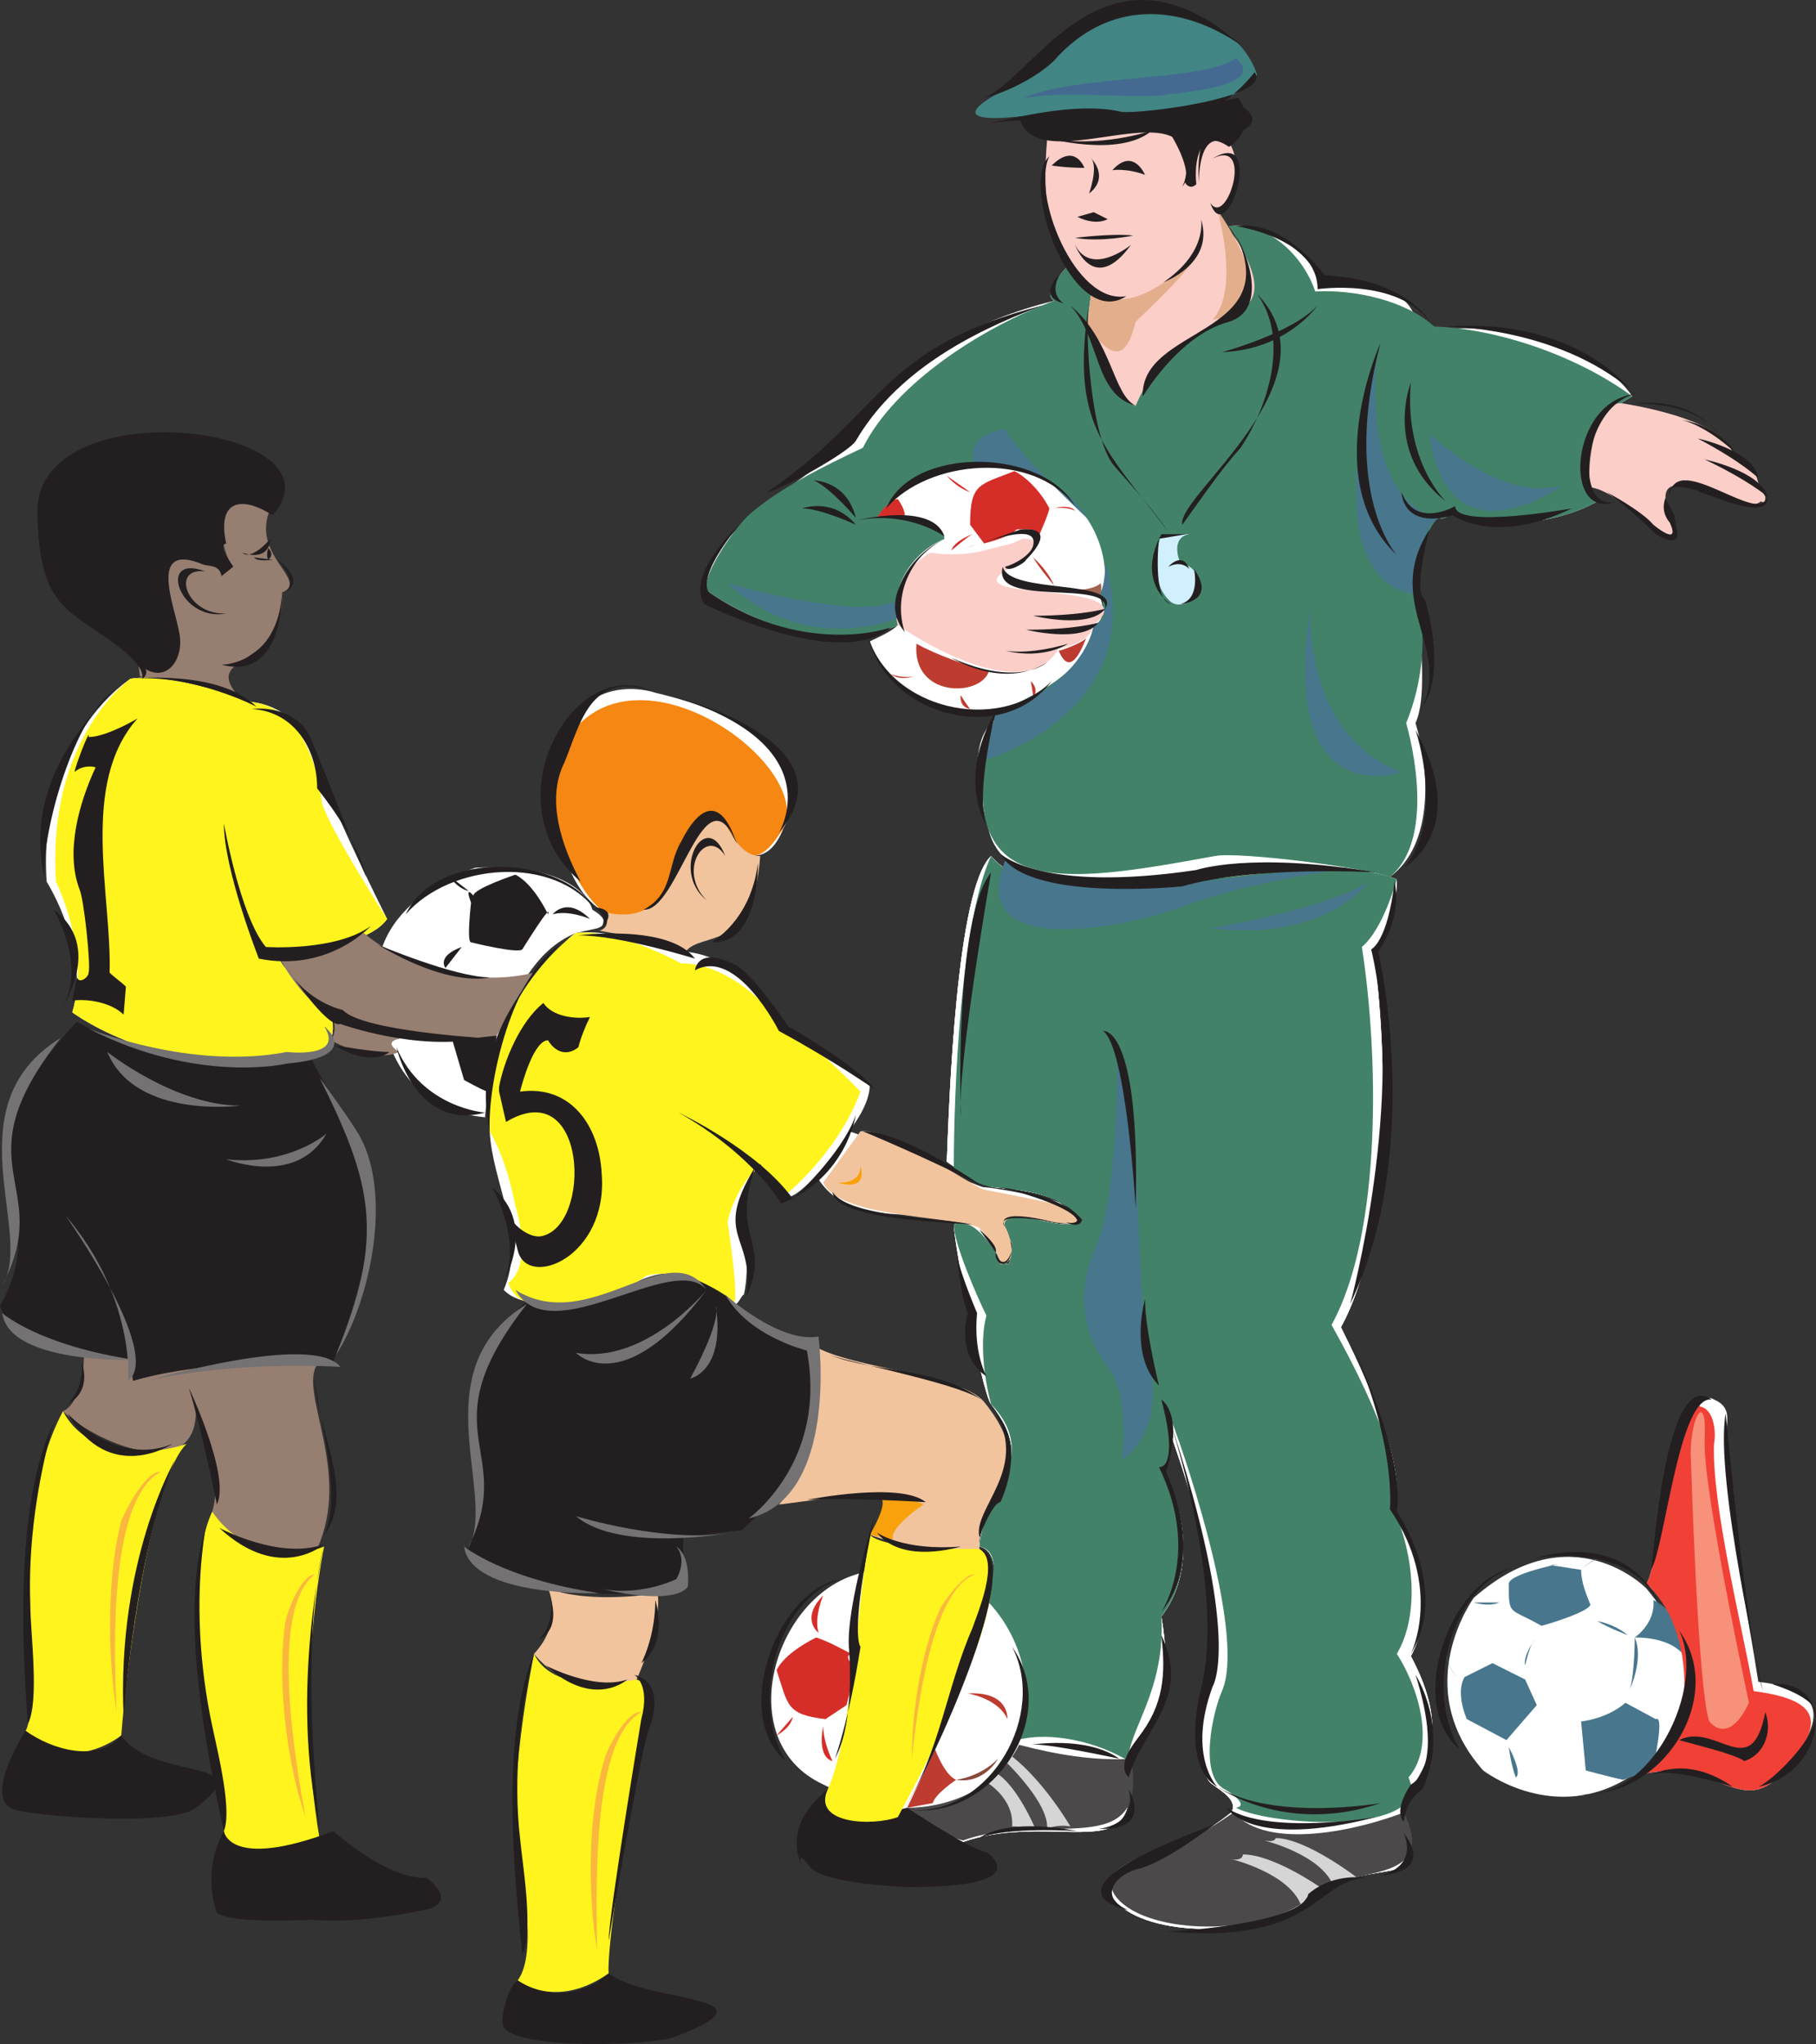 <svg xmlns="http://www.w3.org/2000/svg" width="584.049" height="657.177"><rect width="100%" height="100%" fill="#333333" stroke="none"/><path fill="#fff" fill-rule="evenodd" d="M210.75 222.72s-25.5-9-32.25 22.5c0 0-3 36.75 15.75 48 0 0 18.75 11.25 27.75-25.5 0 0 9-13.5 16.5 6 0 0 8.25 6 13.5-7.5 0 0 18.75-29.25-41.25-43.5M343.5 85.47c-2.25 2.25-8.25 9-4.5 11.25-24.75 6-51 19.5-63.75 42-6.75 11.25-53.25 33.75-48 51 16.5 12 42.75 20.25 61.5 11.25-3-12 4.5-22.5 15-27.75 7.5-3 18 0 26.25-5.25 15 0 2.25 9.75-3 13.5-3 5.25 1.5 6 6 6.75 2.25 0 31.5 1.5 21 8.25 0 2.25-2.25 5.25-4.5 6 1.5 2.25-1.5 3.75-3 3.75-13.5 30.75-42 11.25-28.5 60.75 6.75 27 62.25 15.75 78.75 12 9-2.25 42 0 50.25 3 14.25-10.5 12.75-34.5 8.25-49.5 6.75-15-6-57.75 7.5-66 1.5.75 3.75-.75 4.5-2.25 14.25 6 33 4.5 46.5-3-9.75-12.75-1.5-27 11.25-33.75-14.25-20.25-47.25-24-69-21-.75-15-19.5-17.25-30.75-16.5-6-9.75-18-18.75-30-17.25 26.25 28.5-25.5 33.75-30 57.75-9.75-5.25-10.5-17.25-15.75-25.5 1.5-3.75 1.5-7.5 1.5-11.25-3-1.5-6.75-4.5-7.5-8.25"/><path fill="#fff" fill-rule="evenodd" d="M282 166.47c42-42 80.25 5.25 71.25 24.75 6.75 10.5-12.75 27.75-19.5 33-15.75 12-48 3.75-54-18 3-1.5 6.75-3 9-5.25-2.25-11.25 5.25-22.5 15-27.75.75-9-17.25-7.5-21.75-6.75m171.75 366c7.5-13.5 2.25-33.75-5.25-46.5 4.5-14.25-10.5-45.75-17.25-59.25 16.5-30 15-87 10.5-121.5 5.25-4.5 7.5-15 7.5-22.5-32.25-12.75-109.5 18-130.5-7.5-11.25 10.5-13.5 79.5-14.25 98.25 3 2.25 11.25 7.5 15 8.25 7.5.75 15.75 1.5 22.5 5.25.75 0 6 3.75 5.25 5.25-5.25 6-32.25-10.5-21.75 7.5-.75 19.5-6.75-10.5-18.75-6 0 5.25 9 54 12 57.75 16.5 21-3 28.5-3.75 45.75 7.5 1.5 4.5 16.5 3 21.75 29.25 27.75.75 69-27 63.75 4.5 4.5 12 8.25 18 9.75 18.75-6.75 37.5-1.5 47.25-4.5 9.75-3.75 6-14.25 6.75-21.75 1.5-10.5 16.5-11.25 10.5-46.5 10.5-13.5 8.25-33.75 0-48 3.75-1.5 3-9.75 2.25-12.75 7.5 21 17.25 51.75 15 75-.75 3.75-3 7.5-3.75 11.25-.75 5.25-2.25 25.5 3 28.5 3 2.25 8.25 5.25 6 9-7.5 6-18.75 12.75-27.75 15-9.75 1.5-17.25 9-6 16.5 15 9.75 51 7.5 61.5-6.75 7.5-3.75 15-4.5 23.25-6 11.25-2.25 4.5-11.25 3.75-17.25-2.25-9.75 21-18 3-51.75"/><path fill="#fff" fill-rule="evenodd" d="M453.75 532.47c7.5-13.5 2.25-33.75-5.25-46.5 4.5-14.25-10.5-45.75-17.25-59.25 16.5-30 15-87 10.5-121.5 5.25-4.5 7.5-15 7.5-22.5-32.25-12.75-109.5 18-130.5-7.5-11.25 10.5-13.5 79.5-14.25 98.25 3 2.25 11.25 7.5 15 8.25 7.5.75 15.75 1.5 22.5 5.25.75 0 6 3.75 5.25 5.25-5.25 6-32.25-10.5-21.75 7.5-.75 19.5-6.75-10.5-18.75-6 0 5.25 9 54 12 57.75 16.5 21-3 28.5-3.75 45.75 7.5 1.5 4.5 16.5 3 21.75 29.25 27.75.75 69-27 63.75 4.5 4.5 12 8.25 18 9.75 18.75-6.75 37.5-1.5 47.25-4.5 9.75-3.75 6-14.25 6.75-21.75 1.5-10.5 16.5-11.25 10.5-46.5 10.5-13.5 8.25-33.75 0-48 3.75-1.5 3-9.75 2.25-12.75 7.5 21 17.25 51.75 15 75-.75 3.75-3 7.5-3.75 11.25-.75 5.25-2.25 25.5 3 28.5 3 2.25 8.25 5.25 6 9-7.5 6-18.75 12.75-27.75 15-9.75 1.5-17.25 9-6 16.5 15 9.75 51 7.5 61.5-6.75 7.5-3.75 15-4.5 23.25-6 11.25-2.25 4.5-11.25 3.75-17.25-2.25-9.75 21-18 3-51.75"/><path fill="#fff" fill-rule="evenodd" d="M453.75 532.47c7.5-13.5 2.25-33.75-5.25-46.5 4.5-14.25-10.5-45.75-17.25-59.25 16.5-30 15-87 10.5-121.5 6-4.5 6-15.75 5.25-23.25-28.5-12-107.25 18-128.25-6.75-11.25 10.5-13.5 79.5-14.25 98.25 3 2.25 11.25 7.5 15 8.25 7.5.75 15.75 1.5 22.5 5.25.75 0 6 3.75 5.25 5.25-5.25 6-32.25-10.5-21.75 7.5-.75 19.5-6.75-10.5-18.75-6 0 5.25 9 54 12 57.75 16.5 21-3 28.5-3.75 45.75 7.5 1.5 4.5 16.5 3 21.75 29.25 27.75.75 69-27 63.75 4.5 4.5 12 8.25 18 9.75 18.75-6.75 37.5-1.5 47.25-4.5 9.75-3.75 6-14.25 6.75-21.75 1.5-10.5 16.5-11.25 10.5-46.5 10.5-13.5 8.25-33.75 0-48 3.75-1.5 3-9.75 2.25-12.75 7.5 21 17.25 51.75 15 75-.75 3.75-3 7.5-3.75 11.25-.75 5.25-2.25 25.5 3 28.5 3 2.25 8.25 5.25 6 9-7.5 6-18.75 12.75-27.75 15-9.75 1.5-17.25 9-6 16.5 15 9.75 51 7.5 61.5-6.75 7.5-3.75 15-4.5 23.25-6 11.25-2.25 4.5-11.25 3.75-17.25-2.25-9.75 21-18 3-51.75"/><path fill="#fff" fill-rule="evenodd" d="M162 414.72c2.25 2.25 4.5 3 7.5 3.75l3 .75c27.75 7.5 35.25-25.5 63 0 1.5 1.5 3-3 3.75-3 1.5-6.75.75-13.5.75-19.5-.75-9-2.25-15 4.5-22.5 2.25 3 5.25 6.75 7.5 10.5 3 1.5 9-5.25 10.5-6.75 14.25 24 48.75.75 59.25 27 6.75 3 1.5-9.75 1.5-11.25-3.75-9.75 35.25 6 18-6.75-1.5-1.5-21.75-5.25-24.75-5.25-2.25 0-35.25-15.75-43.5-18 3-3.75 6.75-9.75 6.75-15-6.75-4.5-20.25-15.75-27-18-6.75-12-18-23.25-32.25-24.75-12-.75-21.75-7.5-35.25-6-.75 0-6 5.25-6 6-16.5 15-23.25 35.25-21.75 57.75.75 16.5 12 33.75 4.5 51"/><path fill="#fff" fill-rule="evenodd" d="M190.5 292.47s-3-15-37.5-13.5c0 0-40.5 12-30 46.5 0 0 1.5 30.75 33 33.75 0 0 3-48.75 29.25-59.25l6.75-1.5s6-1.5-1.5-6m84.75 213.75c-27 8.25-39.75 54-10.5 67.5 15.75 8.25 32.25 12.75 48.75 3 38.25-22.5 13.5-88.5-38.25-70.5m198.75 7.5s-21 28.5 3 55.5c0 0 23.25 18 48 1.5 0 0 36-22.5 4.5-60 0 0-24-24.75-55.5 3"/><path fill="#fff" fill-rule="evenodd" d="M529.5 509.22c18.75 16.5 15 57-2.25 61.5 24.75-6.75 33 15.75 47.25-2.25 10.5-13.5 15.75-24.75-9-27.75-3-19.5-11.25-62.25-10.5-79.5.75-5.25 1.5-9-3.75-11.25-6.75-4.5-14.25 21.75-15 24-1.5 6.75-3.75 30.75-6.75 35.25"/><path fill="#fff41e" fill-rule="evenodd" d="M68.25 485.97s15.75 19.5 36 11.25c0 0-9.75 45.75-1.5 93.75 0 0-30 14.25-30.75-2.25 0 0-2.25-23.25-4.5-33 0 0-9.75-46.5.75-69.75"/><path fill="#fff" fill-rule="evenodd" d="M42 218.22s-30 18.75-27 65.25c0 0 14.25 22.5 8.25 42 0 0 33.75 25.5 80.25 12 0 0 5.25-2.25 3-11.25 0 0-16.5-14.25-17.25-19.5 0 0 28.5-1.5 35.25-11.25 0 0-16.5-33-18.75-41.25 0 0-4.5-26.25-24.75-28.5 0 0-25.5-9.75-39-7.5"/><path fill="#428269" fill-rule="evenodd" d="M343.5 85.47c-2.25 2.25-8.25 9-4.5 11.25-22.5 8.25-51 26.25-61.5 47.25-12.75 6-26.25 12.75-36 21-4.5 3.75-15.75 19.5-14.25 24.75 16.5 12 42.75 20.25 61.5 11.25-3-12 4.5-23.25 15-27.75-.75-6.75-17.25-6.75-21.75-6.75 26.25-36 83.25-11.25 72 30 .75 1.5 0 3.75-2.25 4.5-2.25 15.75-19.5 22.5-31.5 28.5-17.25 61.5 21 54.75 70.5 45.75 7.5-1.5 48.75 3.75 56.25 6.75 12.75-10.5 9-36 5.25-49.5 5.25-12.75 6.75-27.75 3.75-41.25-1.5-5.25 2.25-21.75 6.75-24.75 1.5.75 3.75-.75 4.5-2.25 14.25 6 33 4.5 46.5-3-9.75-12.75-1.5-27 11.25-33.75-17.25-12.75-42.75-21.75-63.75-22.5-9-8.25-25.5-12-38.25-11.25-3.75-11.25-15-22.5-27.75-21 23.25 33.75-24.75 30.75-30 57.75-9.75-5.25-10.5-17.25-15.75-25.5 1.5-3.75 1.5-7.5 1.5-11.25-3-1.5-6.75-4.5-7.5-8.25"/><path fill="#fccec8" fill-rule="evenodd" d="M336.75 44.97c-1.5 18-.75 36.75 14.25 48.75l-1.5 11.25c7.5 6 4.5 22.5 15.75 25.5 15-36 51.75-20.25 33-52.5-2.25-3.75-5.25-5.25-6.75-10.5 9.75-3 7.5-33-5.25-20.25-2.25-13.5-43.5-3.75-49.5-2.25"/><path fill="#418584" fill-rule="evenodd" d="M324 28.47s-25.5 12 3.75 9c0 0 29.25-2.25 37.5 0 0 0 33.75-2.25 39-13.5 0 0-6.75-26.25-46.5-18.75 0 0-21 6-33.75 23.25"/><path fill="#231f20" fill-rule="evenodd" d="M327.75 37.47c5.25 22.5 60.75-13.5 53.25 21 .75 1.5 2.25 2.25 3.75.75-.75-6.75.75-18.75 10.5-12 6-3.75 6.75-10.5 3-15.75-7.5 1.5-38.25 8.25-43.5 5.25-9 0-18 0-27 .75"/><path fill="#48768d" fill-rule="evenodd" d="M442.5 116.22s-21 71.25 13.5 75c0 0-.75-21 6.75-24.75 0 0-23.25-1.5-20.25-50.25m-129 33s-4.5-9 9.75-11.25c0 0 2.25 6 27 29.25 0 0-11.25-19.5-36.75-18m42 31.5s0 9-2.25 10.5c0 0 6 2.25.75 5.25 0 0 3.75 2.25-2.25 4.5 0 0-2.25 18.75-31.5 28.5 0 0-3 10.5-3.75 15 0 0 53.25-15 39-63.75"/><path fill="#fccec8" fill-rule="evenodd" d="M288.75 200.97c12 8.25 42 24.75 51.75 7.5 4.5-.75 10.5-3 11.25-7.5 19.5-15.75-52.5-6-24.75-19.5 2.25-1.5 10.5-8.25 2.25-8.25 1.5-.75-2.25.75-3.75 1.5l-9 2.25c-5.25 1.5-12 1.5-17.25.75-8.25 4.5-12.75 14.25-10.5 23.25"/><path fill="#cff0fc" fill-rule="evenodd" d="M373.5 171.72c-2.25 6.75-3 16.5 3 21.75 6 4.5 15-9 3-12.75-1.5-3.75-1.5-8.25 3-9h-9"/><path fill="#d52e29" fill-rule="evenodd" d="M326.25 151.47C315 155.97 312 155.22 312 168.72l4.5 6c3-.75 8.25-2.25 10.5-4.5 2.25 0 8.25-.75 6.75 3 1.5-3.75 3-6.75 3.75-9.75-2.25-4.5-6.75-9.75-11.25-12M312 158.22l-7.5-5.25s3 3.75 7.5 5.25m.75 13.5s-6 2.25-6.75 5.25c0 0 5.25-4.5 6.75-5.25"/><path fill="#be3b2f" fill-rule="evenodd" d="M332.25 179.22s4.5 3.75 6.75 9c0 0-4.5-5.25-6.75-9"/><path fill="#d52e29" fill-rule="evenodd" d="M339 163.47s3.75-.75 6.75.75c0 0-1.5-2.25-6.75-.75m-50.25-3s2.25 3 2.25 5.25c0 0-6 0-9 .75 0 0 3.75-6 6.75-6"/><path fill="#be3b2f" fill-rule="evenodd" d="M294.75 206.97c-1.5 17.25 20.25 17.25 23.25 9-7.5-2.25-16.5-5.25-23.25-9m-.75 10.5s-3.75.75-7.5-.75c0 0 2.25 2.25 7.5.75m15 6s-.75 3.75 3 4.5c0 0-2.25-3-3-4.5m22.5-4.5s.75 3.75.75 5.25c0 0 2.25-2.25-.75-5.25m9-9.75c3.75 9 7.5-.75 9-4.5 0 1.5-8.25 4.5-9 4.5"/><path fill="#9e644e" fill-rule="evenodd" d="M345.75 189.72s6 0 8.25-2.25c0 0 .75 3-.75 4.5 0 0-2.25-2.25-7.5-2.25"/><path fill="#48768d" fill-rule="evenodd" d="M495.75 522.72c3-.75 15-4.5 15.75-6.75-1.5-3.75-3-7.5-3-11.25l-9.75-1.5c9-1.5-13.5 2.25-13.5 6 0 10.5 0 7.5 10.5 13.5m-13.5-7.5H474s4.5 1.5 8.25 0m11.25 12s-3.75 5.25-3 8.25c0 0 1.5-6.75 3-8.25m20.25-6s5.25.75 9.75 4.5c0 0-6-2.25-9.75-4.5"/><path fill="#69719f" fill-rule="evenodd" d="M508.5 504.72s3-3 6-3.75c0 0-2.25 0-6 3.75"/><path fill="#48768d" fill-rule="evenodd" d="M532.5 552.72c3-1.5-.75 15-.75 15-2.25 2.25-9.75 4.5-9.75 4.5-3.75-.75-12-3-12-3l-1.5-15.75s8.25-.75 14.25-6l9.75 5.25m-6.75-26.25s0 11.25-1.5 16.5c0 0 4.5-9.75 1.5-16.5"/><path fill="#4c494a" fill-rule="evenodd" d="M363.75 565.47c6 33.75-27 16.5-54 26.25-6-1.5-13.5-5.25-18-10.5 14.25 0 29.25-6.75 36-20.25 11.25 3 24 5.25 36 4.5"/><path fill="#428269" fill-rule="evenodd" d="M453 571.47c9-10.5 3-29.25-3.75-39.75 7.5-12.75 5.25-32.25-.75-45.75 4.5-14.25-12.75-46.5-20.25-60 16.5-30 15-87.75 9.75-121.5 5.25-4.5 9-14.25 11.25-21.75-31.5-12.75-109.5 18-130.5-7.5-9.75 21-12 75-12 100.5 3.75 3 8.25 5.25 12.75 6 7.5.75 16.5 1.5 23.25 6 .75 0 5.25 3.75 4.5 4.5-5.25 6-32.25-10.5-21.75 7.5-.75 19.5-7.5-10.5-18.75-6 0 6 7.5 23.25 10.5 29.25-2.25 8.25-.75 20.25 1.5 28.5 16.5 17.25-3 30-3.75 45.75 7.5 1.5 3.75 12.75 2.25 17.25 11.25 11.25 16.5 30 9.75 45 11.25-3 26.25.75 36 6.75-.75-9 12-22.5 10.5-46.5 10.5-13.5 8.25-33.75 0-48 3.75-2.25 3.75-12 3-15.75 6 15.75 24 70.5 16.5 87.75-3 6.75-7.5 27 .75 31.5 1.5.75 8.25 5.25 3.75 6 11.25 6 63.75 9 55.5-9.75"/><path fill="#4c494a" fill-rule="evenodd" d="M451.5 582.72c10.5 21.75-12.75 18-27 24-10.5 14.25-46.5 16.5-61.5 6.75-11.25-7.5-3.75-15 6-16.5 9-2.25 20.25-9 27.75-14.25 11.25 12.75 41.25 5.25 54.75 0"/><path fill="#48768d" fill-rule="evenodd" d="m480 534.72 10.5 5.25 3.75 8.25-9.75 11.25-12.75-6.75s-3.75-8.25-.75-13.5l9-4.5m5.25 27s4.5 8.25 2.25 9.75c0 0-1.5-3.75-2.25-9.75m-16.5-22.5s-5.25-4.5-3-11.25c0 0-2.25 6 3 11.25m57-12.75s6.75-4.5 6-12c0 0 9 3 10.5 18.75 0 0-3-6.75-16.5-6.75"/><path fill="#d6d5d5" fill-rule="evenodd" d="M396 597.72s18.75 4.5 22.5 15c0 0 3.75-6 6-6 0 0-15-10.5-24.75-10.5 0 0 0 2.25-3.75 1.5m10.5-6s18.75 4.5 22.5 15c0 0 5.25-3 7.5-3 0 0-16.5-12.75-26.25-12.75 0 0 0 1.5-3.75.75m-89.25-18.75s9 5.25 8.25 14.25c0 0 4.5 0 7.5.75 0 0-6-14.25-12.75-18 0 0 0 2.25-3 3m6-6.75s14.25 13.5 13.5 21.75c0 0 3-1.5 7.5-.75 0 0-8.25-14.25-18.75-22.5l-2.25 1.5"/><path fill="#f68712" fill-rule="evenodd" d="M238.5 273.72c6 4.5 10.5-3 13.5-7.5 10.5-21.75-55.5-67.5-73.5-21-4.5 12.75 5.25 40.5 15.75 48 15 10.5 25.5-16.5 27.75-25.5 3.75-12 14.25 0 16.5 6"/><path fill="#f1c49e" fill-rule="evenodd" d="M194.25 293.22c1.5 2.25 1.5 5.25-1.5 6 8.25 1.5 21 3.75 27.75 6.75 5.25-6.75 21.75.75 24-30.75-5.25 0-8.25-5.25-10.5-9-4.5-11.25-13.5 5.25-15 9-3.75 12-9.75 21.75-24.75 18"/><path fill="#fccec8" fill-rule="evenodd" d="M511.5 156.72c9 .75 24 18.75 27 15-.75-3-1.5-5.25-2.25-8.25-5.25-18 24.75 3 30-2.25 1.5.75 1.5-.75 1.5-1.5-.75-1.5-1.5-2.25-2.25-4.5-1.5-5.25-2.25-6.75-8.25-9.75-3.75-9.75-26.25-14.25-35.25-15.75s-12 20.25-10.5 27"/><path fill="#48768d" fill-rule="evenodd" d="M421.5 194.97s-3 41.25 29.25 53.25c0 0-39.75 14.25-29.25-53.25m38.25-55.5s23.25 22.5 42.75 16.5c0 0-36.75 27-42.75-16.5m-225.75 48s43.5 12.75 54.75 5.25v6S259.5 211.47 234 187.47"/><path fill="#446a92" fill-rule="evenodd" d="M329.25 31.47c17.25-7.5 58.5-5.25 68.25-12.75 11.25 9.75-22.5 11.25-24 12-15 .75-29.25-1.5-44.25.75"/><path fill="#48768d" fill-rule="evenodd" d="M323.25 276.72c23.25 17.25 81 2.25 110.25 2.25-17.25 3-35.25 6-51.75 12-15 6-72 19.5-58.5-14.25"/><path fill="#e3ae8c" fill-rule="evenodd" d="M351 93.72c12.75 8.25 28.5-5.25 35.25-15 0 5.25-17.25 21-21 24.75-3.75 15-9 9.75-15.75 1.5l1.5-11.25m40.5-26.25s7.5 25.5-1.5 35.25c0 0 25.5-.75 1.5-35.25"/><path fill="#f1c49e" fill-rule="evenodd" d="M264.75 380.22c5.25 11.25 39 10.5 49.5 14.25 2.25.75 7.5 9.75 7.5 12 6 0 3-9.75 1.5-12-3-9 36 6.75 18.75-6.75-2.25-.75-21.75-4.5-25.5-5.25-2.25 0-30.75-20.25-39.75-18.75l-12 16.5"/><path fill="#fff41e" fill-rule="evenodd" d="M276.75 350.97s-17.25-18-24-20.25c0 0-15-21-33.75-21 0 0-20.25-11.25-33.75-9.75 0 0-31.5 21.75-27.75 63.75 0 0 5.25 8.25 8.25 24 0 0 6 18.75-2.25 24.75 0 0 1.5 5.25 6 6s3 .75 3 .75 17.25 4.5 35.25-9c0 0 14.25-4.5 27.75 9 0 0 3 3.75-1.5-26.25 0 0 1.5-9.75 10.5-18.75 0 0 6 6.75 7.5 10.5 0 0 17.25-13.5 24.75-33.75"/><path fill="#231f20" fill-rule="evenodd" d="M169.5 418.47c-33 26.25-7.5 64.5-19.5 79.5 18.75 14.25 46.5 18 68.25 11.25 1.5-4.5 1.5-9.75 1.5-15l18.75-2.25c15.75-13.5 32.25-39 22.5-60.75-8.25-1.5-22.5-6-27-14.25-29.25-20.25-38.25 13.5-64.5 1.5"/><path fill="#f1c49e" fill-rule="evenodd" d="M250.5 483.72c7.5-.75 28.5-4.5 35.25-2.25-1.5 4.5-3 9-6 12 8.25 3 26.25 7.5 35.25 4.5-.75-20.25 20.25-24 1.5-47.25-7.5-9-42-10.5-54.75-18 0 14.25-1.5 40.5-11.25 51m-74.25 27s5.25 10.5-4.5 21c0 0 12.75 17.25 33 8.25 0 0 8.25-18 6.75-27.75 0 0-21 3.75-35.25-1.5"/><path fill="#fff41e" fill-rule="evenodd" d="M171.75 531.72s-9.75 46.5-4.5 69c0 0 6 27-.75 36 0 0 12 9.75 29.25-2.25 0 0-1.5-10.5 12-80.25 0 0 5.25-11.25-3-14.25 0 0-26.25 6-33-8.25"/><path fill="#fab73d" fill-rule="evenodd" d="M206.25 550.47c-16.5 9-14.25 59.25-14.25 76.5-3-18-3-43.5 2.25-60.75.75-3.75 7.5-16.5 12-15.75"/><path fill="#231f20" fill-rule="evenodd" d="M166.5 636.72c9 6 21 5.25 29.25-2.25 12.75 9.75 56.25 6.75 21.75 20.25-6.75 3-51 4.5-55.5-3-1.5-2.25 1.5-13.5 4.5-15m99.75-61.5s1.5 12.75 25.5 6c0 0 20.25 13.5 25.5 14.25 0 0 17.25 11.25-24.75 11.25 0 0-27.75-.75-32.25-6.75s-2.25 0-2.25 0-7.5-12 8.25-24.75"/><path fill="#fff41e" fill-rule="evenodd" d="M279.75 493.47c-4.5 23.25-5.25 63-13.5 81.75-5.25 11.25 14.25 12 22.5 9 6-11.25 42-76.5 26.25-86.25-.75 0-30 .75-35.25-4.5"/><path fill="#fab73d" fill-rule="evenodd" d="M313.5 506.22c-14.25 5.25-18.75 45.75-20.25 59.25 0-15 3-34.5 9-48 1.5-3 8.25-12 11.25-11.25"/><path fill="#d52e29" fill-rule="evenodd" d="M249.75 536.97c3.75 11.25 3 14.25 15.75 15.75l6.75-4.5c.75-3 3-10.5 1.5-13.5-1.5-1.5-1.5-3.75 1.5-2.25-4.5-2.25-8.25-4.5-12.75-6-4.5 2.25-10.5 6-12.75 10.5m5.25 15-5.25 6s4.5-2.25 5.25-6m8.25-27s-6-4.5 1.5-12c0 0-3 6.75-1.5 12m1.5 30s-2.25 9.75 3 11.25c0 0-3-6-3-11.25"/><path fill="#be3b2f" fill-rule="evenodd" d="M300.75 562.47s3 8.25 6.75 9.75c0 0-6.75 4.5-7.5 7.5l-8.25 1.5 9-18.75"/><path fill="#88493a" fill-rule="evenodd" d="M307.5 572.22s7.5-.75 13.5-6.75c0 0-4.5 8.25-13.5 6.75"/><path fill="#be3b2f" fill-rule="evenodd" d="M311.25 544.47s9.75 1.5 12.75 8.25c0 0 .75-9-12.75-8.25"/><path fill="#f9a10d" fill-rule="evenodd" d="M282.75 481.47s9-.75 14.25 2.25c0 0-11.25 7.5-9.75 11.25l-7.5-1.5s6.75-11.25 3-12"/><path fill="#967e71" fill-rule="evenodd" d="m75 182.22-3.75.75c-6-4.5-17.25-7.5-18 3.75 0 4.5 8.25 19.5 1.5 24-2.25 1.5-8.25 3-10.5.75l.75 6c5.25.75 27.75 3 30.75 5.25-9.75-12.75 15.75-7.5 15-32.25 9-3.75-10.5-12-3.75-27-20.25-14.25-17.25 12.75-12 18.75"/><path fill="#fff41e" fill-rule="evenodd" d="M42 218.22s-27 18.75-24 65.25c0 0 11.25 22.5 5.25 42 0 0 33.75 25.5 80.25 12 0 0 5.25-2.25 3-11.25 0 0-16.5-14.25-17.25-19.5 0 0 28.5-1.5 35.25-11.25 0 0-18.75-29.25-21-37.5 0 0-2.25-30-22.5-32.25 0 0-25.5-9.75-39-7.5"/><path fill="#967e71" fill-rule="evenodd" d="M159.75 332.97c2.25-3.75 9-17.25 12-20.25-18 4.5-40.5-.75-54.75-12.75-6 3.75-21 10.5-27.75 6.75 3.75 7.5 9.75 15.75 17.25 19.5 1.5 2.25 1.5 6 0 8.25 5.25 3 15.75 6.75 21.75 3.75-12-8.25 26.25-3 31.5-5.25"/><path fill="#231f20" fill-rule="evenodd" d="M165.75 281.22s-13.5 4.5-13.5 6.75c0 0-3-3.75-.75 2.25 0 0-1.5 12.75 0 12.75 0 0 15 3.75 16.5 2.25 0 0 9.75-15.75 8.25-11.25 0 0-1.5 3.75 0 0 0 0-4.5-9.75-10.5-12.75"/><path fill="#231f20" fill-rule="evenodd" d="m150.75 286.47-6.75-5.25s3 4.5 6.75 5.25m27 7.5s4.5-6 12 1.5c0 0-6.75-3-12-1.5m-29.25 10.5-5.25 6.75s-3-3.75 5.25-6.75m-3 30 3.75 12.75s5.25 3 7.5 3.75l3-18-14.25 1.5m-120.75-6C-19.5 375.72 19.5 384.72 0 419.97c4.5 12.75 31.5 16.5 42 17.25l.75 6.75c14.25-3 50.25-9.75 63.75-4.5 7.5-18 17.25-48.75 10.5-66.75-4.5-11.25-12-22.5-17.25-33-23.25 3-54.75.75-75-11.25"/><path fill="#967e71" fill-rule="evenodd" d="M27 435.72c0 5.25-1.5 15.75-6.75 18 9.75 9.75 42.75 24 42.75 0 4.5 9 8.25 22.5 5.25 32.25 7.5 11.25 21 15.75 33.75 12 11.25-24.75-6-50.25 0-59.25-19.5-.75-41.25 0-59.25 5.25l-.75-6.75c-5.25-.75-9.75-.75-15-1.5"/><path fill="#231f20" fill-rule="evenodd" d="m71.25 185.22 3.75-3c-.75-1.5-5.25-6.75-2.25-7.5-3-13.5 4.5-15.75 15-9 24.75-29.25-76.5-41.25-75.75-.75.75 35.25 12.75 30 33 48.75 7.5 6.75 14.25-.75 12.75-9.75s-10.5-30 7.5-22.5c2.25.75 5.25 0 6 3.75"/><path fill="#fff41e" fill-rule="evenodd" d="M20.25 453.72c-19.5 36.75-6.75 93.75-12 102.75 7.5 10.5 21.75 8.25 30.75 1.5 1.5-19.5 9-81.75 21-93.75-13.5 4.5-32.25 3.75-39.75-10.5"/><path fill="#231f20" fill-rule="evenodd" d="M8.25 556.47c8.25 6 23.25 10.5 30.75 1.5 10.5 15 45.75 6.75 24 23.25-7.5 6-48.75 3-57.75.75-10.5-2.25 0-21 3-25.5"/><path fill="#fab73d" fill-rule="evenodd" d="M51.75 473.22c-17.25 9-15 60-14.25 77.25-3-18.75-3-44.25 1.5-61.5 1.5-3.75 8.25-16.5 12.75-15.75m49.5 33c-15 11.25-6 61.5-3 78-6-17.25-9-42.75-6.75-60.75 0-3.75 5.25-17.25 9.75-17.25"/><path fill="#231f20" fill-rule="evenodd" d="M72 588.72s1.5 12.75 35.25 0c0 0 17.25 15.75 30 15 0 0 11.25 8.25-1.5 10.5 0 0-20.25 4.5-35.25 3 0 0-26.25 1.5-30.75-2.25 0 0-5.25-12.75 2.25-26.25"/><path fill="#48768d" fill-rule="evenodd" d="M359.25 340.47c0 17.25-.75 47.25-7.5 62.25-5.25 12-3.75 26.25 4.5 36.75 5.25 6 6 22.5 4.5 30 10.5-7.5 11.25-20.25 9-32.25-5.25-24-1.5-78-10.5-96.75m30-42s36.75-6 51-15c0 0-13.5 19.5-51 15"/><path fill="#f14036" fill-rule="evenodd" d="M546.75 452.22c-.75-1.5-2.25 0-3 .75-3.75 4.5-6 15.75-7.5 21-1.5 6.75-3.75 30.75-6.75 35.25 18.75 17.25 14.25 57-2.25 61.5 24.75-6.75 33 15.75 47.25-2.25 11.25-13.5 12.75-21.75-10.5-24.75-3.75-21-13.5-60-12.75-79.5.75-3.75 0-11.25-4.5-12"/><path fill="#f79179" fill-rule="evenodd" d="M543.75 467.22s2.25 76.5 6 86.25c0 0 6 8.25 12.75-6 0 0-15-69-14.25-84.75s-4.5-7.5-4.5 4.5"/><path fill="#231f20" fill-rule="evenodd" d="M318 39.72c12.75-3 30-6.75 42.75-3.75 6 .75 48.75-4.5 42.75-12.75C381 51.72 348 34.47 318 39.72m81.75-24.75C379.5.72 356.25-.03 339 19.47c-5.25 5.25-15.75 10.5-22.5 12 16.5-6.75 39-55.5 83.25-16.5m-2.25 57.75s26.25 3.75 26.25 20.25c0 0 25.5-3.75 36 10.5 0 0-6.75-13.5-33.75-15 0 0-12.75-18-28.5-15.75m67.5 32.25s35.25 0 59.25 20.25c0 0-17.25-23.25-59.25-20.25m60.75 21.75c-17.25 4.5-19.5 38.25-6 34.5-17.25 6.75-15-32.25 6-34.5m-20.25 36.75s-37.5 6.75-37.5-.75c0 0-12.75 7.5-17.25-4.5 0 0 0 12 16.5 7.5 0 0 13.5 9.75 38.25-2.25M344.25 98.22c13.5 11.25 13.5 28.5 21 32.25-13.5-3.75-11.25-21.75-21-32.25m53.25-22.5c15.75 32.25-30.75 29.25-30 51.75 6.75-10.5 16.5-21 27.75-24 12-3.75 6.75-20.25 2.25-27.75m26.25 22.5s-9.75 14.25-30.75 15c0 0 22.5-6 30.75-15m-88.5 0c-24 9-47.25 21.75-60 43.5-2.25 3.75-24 15.75-28.5 16.5 37.5-25.5 36-46.5 88.5-60m-97.5 70.5s-17.25 15.75-11.25 25.5c0 0 43.5 21.75 60 7.5 0 0-26.25 9.75-57.75-10.5 0 0-6.75-3 9-22.5m20.25-5.25s9.75-3.75 17.25 5.25c0 0-11.25-5.25-17.25-5.25m3.75-9s10.5 0 13.5 12c0 0-8.25-9.75-13.5-12"/><path fill="#231f20" fill-rule="evenodd" d="M350.25 97.47c-6 39 4.5 45.75 25.5 73.5-5.25-7.5-11.25-14.25-17.25-21-7.5-8.25-9.75-42-8.25-52.5m54-3c27 27.75-26.25 65.25-24 74.25 6-8.25 12-17.25 18.75-24.75 9-13.5 15.75-35.25 5.25-49.5M276 167.22s24-6 27.75 5.25c0 0-11.25-8.25-27.75-5.25m26.25 6s-22.5 16.5-11.25 30c0 0-6.75-16.5 11.25-30m5.25 3.75c5.25-.75 27-10.5 24.75-1.5-.75 3-6 6-9 6.75.75 2.25 6.75-1.5 6.75-2.25 4.5-4.5 8.25-10.5-1.5-9.75-.75 0-16.5 6-21 6.75m-22.5-13.5c13.5-15.75 47.25-18.75 60.75-.75-10.5-18.75-52.5-19.5-60.75.75m52.5-113.25c-6 12 8.25 48 24.75 45-17.25 11.25-34.5-36-24.75-45m52.5.75c13.5-6.75 4.5 22.5-.75 14.25 5.25 15.75 18-24.75.75-14.25m-3.75 19.5s2.25 10.5-12 20.25c0 0 16.5-6 12-20.25"/><path fill="#231f20" fill-rule="evenodd" d="M341.25 87.72s-4.5 6 .75 9.75c0 0-9-1.5-.75-9.75M279 203.97c6.75 24 42 32.25 59.25 15-16.5 21.75-54 10.5-59.25-15m43.5-21.75c2.25 9 38.25 3.75 33 13.5 1.5-9.75-36.75 0-33-13.5m33 13.5s-7.5 2.25-23.25 2.25c0 0 18 4.5 23.25-2.25m-2.25 4.5s-7.5 2.25-23.25 2.25c0 0 18 4.5 23.25-2.25"/><path fill="#231f20" fill-rule="evenodd" d="M306 211.47s16.5 10.5 30.75 1.5c0 0-9 8.25-30.75-1.5m138-101.25s-20.25 44.25 5.25 68.25c0 0-18-19.5-5.25-68.25m-120.75 99s7.5 1.5 20.25-2.25c0 0-7.5 5.25-20.25 2.25m136.5-39c-15 23.25 6.75 37.5-2.25 57 6-8.25 3.75-24.75.75-34.5-3.75-2.25.75-19.5 1.5-22.5m-4.5 64.5s9.75 28.5-3.75 44.25c0 0 21.75-12 3.75-44.25m-12.75 45.75s-39-2.25-62.25 4.5c0 0-50.25 5.25-58.5-10.5 0 0 12.75 12.75 63 5.25 0 0 17.25-6 57.75.75m-69-108.75h8.25l-9 1.5s-2.25 19.5 3.75 21c0 0-11.25-6.75-3-22.5m6 22.5s12-.75 4.5-11.25c0 0 2.25 9.75-4.5 11.25m69 89.25s3 10.5-5.25 22.5c0 0 15 63-9 113.25 0 0 18-66 6.75-114 0 0 5.25-2.25 7.5-21.75m-14.25 147.75s18 36.75 15 54.75c0 0 17.25 24.75 4.5 45.75 0 0 10.5-21-6.75-46.5 0 0 2.25-21-12.75-54m21 107.25s11.25 17.25 2.25 36.75c0 0-5.25 3-6 10.5 0 0-3.75-3 2.25-12 0 0 11.25-4.5 1.5-35.25m-79.5-83.25s18.75 55.5 10.5 87.75c0 0-6.75 24.75 5.25 31.5 0 0-9.75-9.75-1.5-32.25 0 0 9.75-15-14.25-87M375 620.97c48 4.5 48-16.5 64.5-17.25-6.75-.75-13.5.75-18.75 5.25-1.5 9-39.75 12-45.75 12m69-18s12-2.25 7.5-13.5c0 0 10.5 12-7.5 13.5m-49.5-21.75s7.5 13.5 48 3c0 0-34.5 6-48-3"/><path fill="#231f20" fill-rule="evenodd" d="M391.5 574.47s21.75 15.75 52.5 5.25c0 0-34.5 6-52.5-5.25m-18-124.5s7.5 4.5 1.5 23.25c0 0 13.5 27-1.5 45 0 0 12.75-18.75-.75-46.5 0 0 6.75.75.75-21.75m0 75.75c9.75 20.25-6 30-10.5 45.75-3.75-3.75.75-9.75 3-12.75 8.25-10.5 9-20.25 7.5-33m-20.25 62.25s12.75-.75 9.75-12.75c0 0 8.25 13.5-9.75 12.75m-109.5-310.5s.75 26.25-15 25.5c0 0 12.75-6.75 15-25.5m-57 6c-6-11.25-11.25-26.25-5.25-38.25 5.25-12.75 8.25-29.25 27.75-23.25-25.5-11.25-51.75 36.75-22.5 61.5m20.25 9c11.25.75 19.5-46.5 30-21-4.5-14.25-11.25-14.25-18-.75-4.5 7.5-2.25 16.5-12 21.75m-21 8.25s29.25-3.75 37.5 7.5c0 0-24-7.5-37.5-7.5m-6 3c-15.75 17.25-27.75 35.25-22.5 60-.75-16.5 7.5-50.25 22.5-60m-21.75 78s11.25 19.5 2.25 33c0 0 13.5-20.25-2.25-33"/><path fill="#747272" fill-rule="evenodd" d="M169.5 419.22c-35.25 21.75-8.25 63-19.5 79.5 17.25-33-13.5-37.5 19.5-79.5"/><path fill="#747272" fill-rule="evenodd" d="M149.25 497.22s12.75 10.5 43.5 15c0 0-41.25 1.5-43.5-15"/><path fill="#231f20" fill-rule="evenodd" d="M42.75 218.22s27.75-3 39.75 9c0 0-20.25-10.5-39.75-9m-6 3.75c-16.5 16.5-27.75 36-22.5 60-.75-15 9.75-51.75 22.5-60m-19.5 70.5s11.25 18.75 2.25 32.25c0 0 14.25-20.25-2.25-32.25"/><path fill="#747272" fill-rule="evenodd" d="M19.5 333.72c-35.25 21.75-8.25 63-18.75 79.5 17.25-33-14.25-37.5 18.75-79.5M.75 422.22s12 10.5 42.75 15c0 0-40.5 1.5-42.75-15"/><path fill="#747272" fill-rule="evenodd" d="M21 390.72s31.5 44.25 20.25 53.25c0 0 2.25-27-20.25-53.25m26.25 53.25s53.25-15.75 62.25-4.5c0 0-33-2.25-62.25 4.5m60.75-8.25c15.75-38.25 12-54.75-5.25-89.25 3.75 5.25 8.25 11.25 12 17.25 12 18.75 4.5 54.75-6.75 72m-79.5-105s33 13.5 63.75 7.5c0 0 18.75 2.25 12-8.25 0 0 12.75 9.75-12 12 0 0-28.5 6.75-63.75-11.25"/><path fill="#231f20" fill-rule="evenodd" d="M60.75 446.22s13.5 28.5 9 37.5c0 0-4.5-22.5-9-37.5m40.5-3c1.5 14.25 9 37.5 3 50.25 10.5-13.5-3-35.25-3-50.25m3 53.25s-11.25 47.25-1.5 90.75c0 0-6.75-58.5 1.5-90.75M66 491.97c-3 18.75-2.25 39.75 1.5 59.25 1.5 8.25 7.5 30 4.5 37.5-6-27-14.25-71.25-6-96.75m-9.75-22.5s-18.75 32.25-16.5 82.5c0 0 3.75-52.5 16.5-82.5m-39-12c-5.25 18.75-8.25 39-7.5 58.5 0 9 3 30.75-.75 38.25-2.25-27.75-3.75-72 8.25-96.75m4.5-6s5.25-4.5 4.5-13.5c0 0 3.75 9-4.5 13.5M72 264.72s5.25 30 13.5 39.75c0 0 22.5 1.5 33.75-6.75 0 0-13.5 15-36 10.5 0 0-11.25-28.5-11.25-43.5m45.75 17.25c-2.25-9.75-9.75-21-15.75-28.5 0-12.75-7.5-24.75-21-25.5 6.75-.75 14.25 1.5 18 7.5 1.5 2.25 18 45 18.75 46.5m-25.5 29.25s12.75 19.5 17.25 18c0 0 24.75 9 45.75 4.5 0 0-39-2.25-45-9 0 0-11.25-2.25-18-13.5m29.25-7.5s24.75 10.5 36 10.5c0 0-12 3.75-36-10.5"/><path fill="#747272" fill-rule="evenodd" d="M233.25 416.22s17.25 15.75 30 13.5c0 0 6.75 51.75-22.5 58.5 0 0 25.5-18 18.75-54 0 0-18.75-4.5-26.25-18"/><path fill="#231f20" fill-rule="evenodd" d="M259.5 482.22s30-6 38.25.75c0 0-23.25-1.5-38.25-.75m7.5-46.5c9 3 44.25 9.75 49.5 15-13.5-11.25-33.75-9-49.5-15"/><path fill="#747272" fill-rule="evenodd" d="M235.5 492.72s-36 6.75-50.25-5.25c0 0 29.25 9 50.25 5.25m-42.75 18s11.25 3 24.75-3c0 0 3.75-6 0-10.5 0 0 4.5 2.25 3.75 12.75 0 0-2.25 6.75-28.5.75"/><path fill="#231f20" fill-rule="evenodd" d="M171.75 531.72c-4.5 18.75-6.75 39.75-4.5 59.25.75 8.25 4.5 30 .75 37.5-3-27.75-6.75-72 3.75-96.75m1.5-4.5s5.25-4.5 3.75-13.5c0 0 3.75 9.75-3.75 13.5m108-39.75s-9 28.5-8.25 42c0 0 2.25 24-4.5 36 0 0 4.5-12 8.25-36 0 0-3.75-3.75 4.5-42m39-33c10.5 18-7.5 30.75-5.25 39.75.75-2.25 4.5-11.25 6.75-11.25 3.75-8.25 6-21-1.5-28.5m-5.25 43.5c6.75 3.75-.75 21-2.25 25.5-8.25 18.75-10.5 39.75-21.75 57.75 7.5-11.25 39.75-80.25 24-83.25m-33-5.25s8.25 6 27 4.5c0 0-18.75 6-27-4.5m-90.75-201s5.25 3 1.5 7.5c0 0 7.5-6.75-1.5-7.5m61.5 274.5c-11.25-18-3.75-51 17.25-58.5-21 4.5-34.5 44.25-17.25 58.5M294 581.97c24.75.75 42.75-30.75 31.5-52.5 15.75 22.5-6 54.75-31.5 52.5m-76.5-357.75s57.75 14.25 33 43.5c0 0 17.25-27.75-33-43.5m-90 112.5s6 27 28.5 21c0 0-20.25-1.5-28.5-21M243 374.97c-8.25 23.25 5.25 24-3 42 3-20.25-11.25-18.75 3-42"/><path fill="#747272" fill-rule="evenodd" d="M165.75 414.72c11.25 20.25 51-12.75 61.5 0-12-18-37.5 15-61.5 0"/><path fill="#231f20" fill-rule="evenodd" d="M40.5 209.97s6 4.5 5.25 8.25c0 0 5.25-3-5.25-8.25M66 183.72c-11.25-1.5-6 14.25 6.75 13.5-15 3-22.5-19.5-6.75-13.5m12-6s2.25 3 9-4.5c0 0 0 7.5-9 4.5m3.75 1.5 6 .75s-5.25.75-6-.75"/><path fill="#231f20" fill-rule="evenodd" d="M86.25 176.22s-.75 2.25 0 3.75c0 0 2.25-1.5 0-3.75m3 3.75s9.75 6.75 2.25 10.5c0 0 5.25-2.25-2.25-10.5m-60.75 57c.75-3.75-4.5 9.75-4.5 11.25 1.5-1.5 4.5-2.25 6.75-1.5-5.25 11.25-9.75 27-5.25 39 1.5 3 3.75 24.75 3 27 0 1.5-3 3.75-3.75 1.5l-1.5 7.5c5.25-.75 12.75.75 16.5 4.5l.75-9c-1.5-1.5-3.75-3-5.25-4.5.75-24.75-9.75-60.75 9-81.75-3.75 2.25-11.25 6-15.75 6m146.25 85.5c-7.5 6-12.75 18.75-14.25 27v1.5c.75 3 1.5 6.75 2.25 9.75C189 344.97 190.5 394.47 174 397.47c-4.5.75-11.25-5.25-11.25-9.75l3.75 14.25c3 12.75 29.25 2.25 27-24.75-.75-15-9.75-28.5-26.25-26.25.75-3 4.5-16.5 9-16.5 2.25 3.75 6 5.25 9.75 2.25.75-3 2.25-6.75 3.75-9.75-4.5.75-12 0-15-4.5M70.5 491.22s19.5 10.5 33.75 5.25c0 0-14.25 12.75-33.75-5.25m-48.75-36.75s15.75 17.25 33.75 9.75c0 0-20.25 13.5-33.75-9.75m298.5-225.75s-6.75 26.25-3 36.75c0 0-9.75-15 3-36.75m-1.5 51.75s-11.25 64.5-9.75 78.75c0 0-2.25-63.75 9.75-78.75M307.5 401.22s-.75 3 6.75 21c0 0-1.5 11.25 3 20.25 0 0-9.75-5.25-6-20.25 0 0-2.25-4.5-3.75-21m162 161.25c-11.25-18-3.75-51.75 17.25-58.5-21 4.5-34.5 44.25-17.25 58.5m38.25 14.25c23.25 3 41.25-34.5 32.25-52.5 15.75 21.75-6 54.75-32.25 52.5m-14.25-75.75s31.5-6 40.5 15.75c0 0-7.5-24.75-40.5-15.75M233.25 275.22c-6-9.75-15.75 4.5-6 14.25-12-9.75 0-30 6-14.25m113.25 313.5s-22.5-1.5-31.5 2.25c0 0 7.5-6.75 31.5-2.25m13.5-23.25s-24-5.25-28.5-4.5c0 0 18-3 28.5 4.5m5.25-177s-3-51.75-10.5-57c0 0 12-2.25 10.5 57m-147-30.75s25.5 12 36.75 27.75c0 0 15.75-14.25 20.25-27 0 0-3 20.25-24 28.5 0 0-9-15.75-33-29.25m63-7.5s-12.75-9-30.75-18.75c0 0-13.5-27-27-19.5 0 0 .75-8.25 13.5-1.5 6 3.75 16.5 19.5 16.5 19.5s22.5 12.75 27.75 20.25m-3.75 13.5s21.75 9 39 18c0 0-25.5-18-39-18m-9.75 19.5c5.25 8.25 35.25 8.25 45 10.5-7.5-.75-44.25-1.5-45-10.5m54-1.5s21.75 5.25 24.75 10.5c0 0 0 1.5-3.75.75 0 0 4.5 2.25 5.25-.75 0 0-4.5-7.5-26.25-10.5m-6.75 13.5c1.5 1.5 6 5.25 5.25 7.5 1.5 4.5 3.75 3.75 5.25-.75-1.5 7.5-6 3.75-5.25.75-1.5-2.25-3.75-5.25-5.25-7.5m24-2.25s-19.5-5.25-15.75 1.5c0 0-5.25-5.25 15.75-1.5"/><path fill="#f9a10d" fill-rule="evenodd" d="M269.25 380.22s7.5.75 7.5-5.25c0 0 3 8.25-7.5 5.25"/><path fill="#231f20" fill-rule="evenodd" d="M372.75 445.47s-4.5-18-4.5-27.75c0 0-5.25 18 4.5 27.75m9.75-262.5s-2.25-3-6.75-.75c0 0 4.5-5.25 6.75.75m-6.75-141s9 13.5 4.5 18c0 0 6-11.25-4.5-18m9.75 16.5s-1.5-24 9-12c0 0-8.25-6.75-9 12m12-25.5s11.25 5.25.75 9.75c0 0 3.75-7.5-.75-9.75m-59.25 20.25s4.5.75 10.5.75c0 0-3-8.25-10.5-.75m19.5 1.5s4.5-.75 10.5 1.5c0 0-3.75-9-10.5-1.5m-11.25 15 5.25-1.5 4.5 2.25c-3 1.5-6.75.75-9.75-.75m3.75-7.5s3-8.25.75-11.25c0 0 6 6-.75 11.25m-4.5 14.25s12-1.5 18.75-.75c0 0-10.5 2.25-18.75.75m0 2.25s6 16.5 18 0c0 0-12.75 10.5-18 0M336 44.22s24 6.75 34.5-2.25c0 0-17.25 6-34.5 2.25m117.75 78.75s-9 22.5 11.25 38.25c0 0-13.5-12.75-11.25-38.25m63 35.25s11.25 6 15 10.5c0 0 9 7.5 5.25-.75 0 0-3-3-1.5-7.5 0 0-.75-2.25 3 5.25l.75 4.5s2.25 6.75-6.75 1.5c0 0-8.25-8.25-15.75-13.5m20.25.75c-1.5-4.5 9-1.5 9.75-.75 3 .75 22.5 9.75 21.75 1.5-2.25 9.75-29.25-15-31.5-.75m31.5.75s-6-5.25-20.25-12c0 0 18 3.75 20.25 12m-3-6s-5.25-5.25-19.5-12.75c0 0 18 3.75 19.5 12.75m-39.75-24s18.75-3 27.75 11.25c0 0-4.5-11.25-27.75-11.25"/><path fill="#231f20" fill-rule="evenodd" d="M540.75 134.97s7.5 1.5 17.25 10.5c0 0-4.5-8.25-17.25-10.5m-150 451.5c-6 4.5-16.5 12-24 14.25-7.5 1.5-14.25 9-3.75 13.5-29.25-7.5 22.5-25.5 27.75-27.75m-184.5-51.75s4.5-8.25 4.5-20.25c0 0 4.5 13.5-4.5 20.25m-2.25 3.75s5.25 3 2.25 14.25c0 0-10.5 63-10.5 71.25 0 0 9.75-57.75 12.75-67.5 0 0 6.75-15-4.5-18m-28.5-3s15.75 8.25 26.25 4.5c0 0-10.5 9.75-26.25-4.5m-84.75-345s.75 28.5-19.5 23.25c0 0 18 0 19.5-23.25m16.5 145.5s12 2.25 18 2.25c0 0-5.25 5.25-18-2.25m23.25-42c14.25-16.5 48-19.5 61.5-.75-10.5-18.75-51.75-20.25-61.5.75"/><path fill="#747272" fill-rule="evenodd" d="M34.5 338.22s21.75 17.25 42.75 17.25c0 0-33.75 4.5-42.75-17.25m70.5 26.25s-12 10.5-32.25 8.25c0 0 22.5 9 32.25-8.25m122.25 50.25s-19.5 24-42 20.25c0 0 15 15.75 42-20.25m3 5.25s2.25 3.75-8.25 23.25c0 0 11.25-2.25 8.25-23.25"/><path fill="#231f20" fill-rule="evenodd" d="M550.5 449.97c-10.5-1.5-15 47.25-19.5 54.75.75-3 4.5-65.25 19.5-54.75m4.5 4.5s6.75 72 12 89.25c0 0-15.75-69-12-89.25m12.75 96c-4.5 23.25-15.75 3-27.75 9 5.25 1.5 18 4.5 21 6.75 6.75-2.25 9-9.75 6.75-15.75"/><path fill="#231f20" fill-rule="evenodd" d="M570 541.47c4.5 1.5 10.5 3.75 13.5 7.5 3.75 6.75-12.75 23.25-18 25.5 21.75-4.5 25.5-34.5 4.5-33m-12.75 33s-21-6.75-26.25-3.75c0 0 11.25-6.75 26.25 3.75"/></svg>
